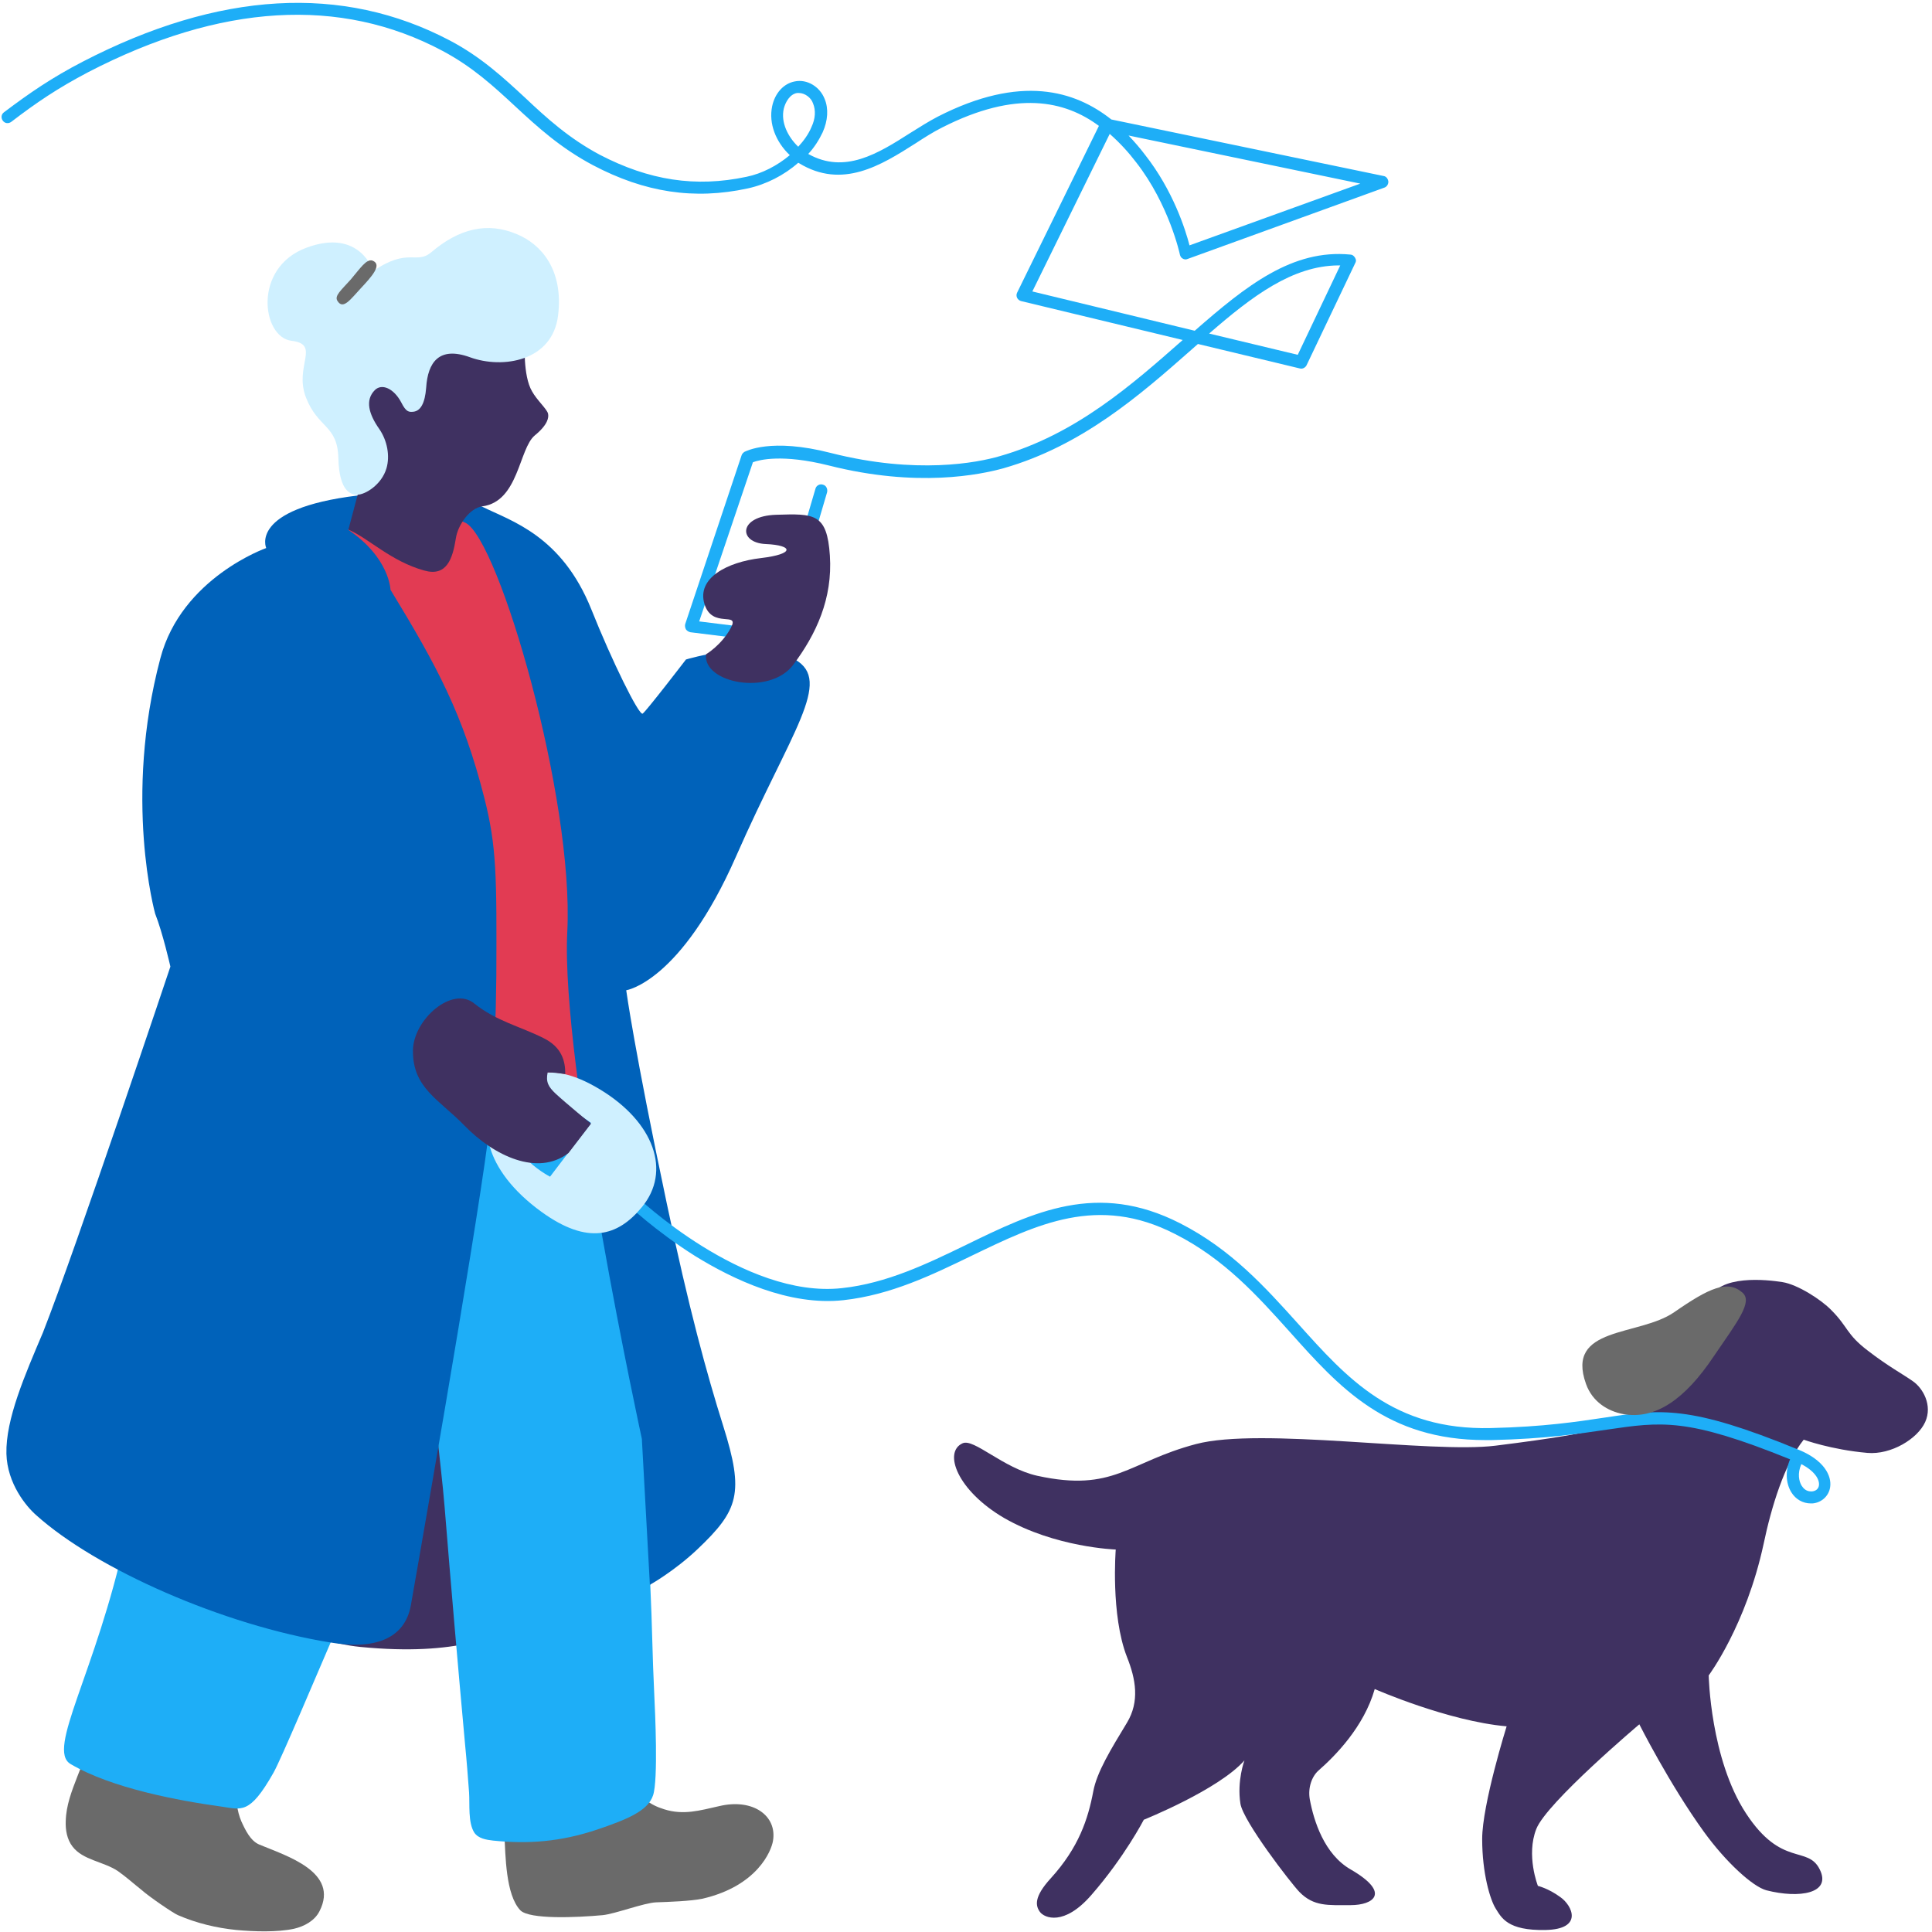 <?xml version="1.0" encoding="utf-8"?>
<!-- Generator: Adobe Illustrator 21.0.2, SVG Export Plug-In . SVG Version: 6.00 Build 0)  -->
<svg version="1.1" xmlns="http://www.w3.org/2000/svg" xmlns:xlink="http://www.w3.org/1999/xlink" x="0px" y="0px" width="481.9px"
	 height="481.9px" viewBox="0 0 481.9 481.9" style="enable-background:new 0 0 481.9 481.9;" xml:space="preserve">
<style type="text/css">
	.st0{fill:#1EAEF7;}
	.st1{fill:#E23B53;}
	.st2{fill:#6A6A6A;}
	.st3{fill:#3F3161;}
	.st4{fill:#0062BA;}
	.st5{fill:#CFF0FF;}
</style>
<g>
	<g>
		<path class="st0" d="M194.1,160.4c-0.1,0-0.1,0-0.2,0l-21.7-2.7c-0.4-0.1-0.8-0.3-1.1-0.7c-0.2-0.4-0.3-0.8-0.2-1.3l14.1-42.2
			c0.1-0.3,0.4-0.6,0.7-0.8c0.3-0.1,6.5-3.6,21.6,0.3c21.3,5.4,36.5,2.4,42,0.8c19-5.4,33.1-17.9,45.6-28.9c0,0,0.1-0.1,0.1-0.1
			l-40.3-9.7c-0.4-0.1-0.8-0.4-1-0.8c-0.2-0.4-0.2-0.9,0-1.3l20.4-41.6c-8.5-6.3-20.6-9-39.1,0.4c-2.2,1.1-4.4,2.5-6.7,4
			c-8.5,5.4-18.2,11.5-29,4.9c-0.1,0-0.1-0.1-0.2-0.1c-3.5,3.1-8,5.4-12.6,6.4c-13.4,2.9-25.7,1-38.6-5.8
			c-8.1-4.3-13.8-9.5-19.3-14.6c-5.5-5.1-10.7-9.9-18.2-13.9C84.9-0.9,55,0.9,22,18C14.4,22,9.2,25.5,2.8,30.4
			c-0.7,0.5-1.6,0.4-2.1-0.3C0.2,29.4,0.3,28.5,1,28c6.5-4.9,11.9-8.6,19.6-12.6c34-17.6,64.8-19.4,91.6-5.3
			c7.8,4.1,13.4,9.3,18.8,14.3c5.3,5,10.9,10.1,18.6,14.2c12.3,6.4,23.9,8.2,36.6,5.5c3.9-0.8,7.7-2.8,10.8-5.4
			c-3.5-3.3-5.3-7.9-4.4-12.2c0.7-3.3,2.9-5.7,5.7-6.2c3-0.6,6.2,1.3,7.4,4.4c1,2.4,0.8,5.4-0.5,8.3c-0.9,1.9-2.1,3.8-3.6,5.4
			c9.1,5.1,17.4-0.1,25.4-5.2c2.4-1.5,4.6-2.9,6.9-4.1c20.7-10.6,34.2-6.5,43.3,0.7l67.9,14.1c0.7,0.1,1.1,0.7,1.2,1.4
			c0,0.7-0.4,1.3-1,1.5l-49.1,17.8c-0.4,0.2-0.9,0.1-1.2-0.1c-0.4-0.2-0.6-0.6-0.7-1c0-0.1-2.7-12.5-10.9-23
			c-1.9-2.5-4.1-4.9-6.6-7.1l-19.3,39.3l40.5,9.8c12.9-11.3,24.4-20.4,38.8-19c0.5,0,0.9,0.3,1.2,0.8s0.3,0.9,0,1.4l-12.1,25.4
			c-0.3,0.6-1,1-1.7,0.8l-25.4-6.1c-0.6,0.5-1.1,1-1.7,1.5c-12.7,11.2-27.2,23.9-46.8,29.5c-5.8,1.6-21.5,4.9-43.6-0.7
			c-11.6-2.9-17.3-1.4-18.9-0.8L174.4,155l18.6,2.3l10.4-35.4c0.2-0.8,1.1-1.3,1.9-1c0.8,0.2,1.2,1.1,1,1.9l-10.8,36.7
			C195.4,160,194.8,160.4,194.1,160.4z M301.6,83.2l22.1,5.3l10.6-22.3c-0.2,0-0.3,0-0.5,0C322.4,66.3,312.4,73.8,301.6,83.2z
			 M281.5,33.8c1.5,1.6,2.9,3.2,4.1,4.8c7,8.9,10.1,18.7,11.1,22.6l42.6-15.4L281.5,33.8z M199.3,23.2c-0.2,0-0.3,0-0.5,0
			c-1.8,0.3-2.9,2.3-3.3,3.9c-0.8,3.5,1.1,7.1,3.6,9.5c1.4-1.5,2.6-3.2,3.3-4.9c1-2.1,1.1-4.2,0.4-5.9
			C202.3,24.3,200.7,23.2,199.3,23.2z"/>
	</g>
	<path class="st1" d="M87.9,125.6c13.5,0.7,34.1,1.8,34.1,1.8l30.2,81l-3.4,63.8l-56.6-4.4L78,138.9C78,138.9,81.6,125.3,87.9,125.6
		z"/>
	<path class="st2" d="M125.8,457.4c0.3,5.4,0.3,15.2,4,19.1c2.3,2.3,14,1.8,20.5,1.2c3.1-0.3,10.4-3.1,13.4-3.2
		c3-0.1,8.6-0.3,11.5-0.9c13.8-3.2,17.2-12,17.6-14.4c1.1-6.3-5-10.7-13.4-8.7c-4.9,1.1-8.9,2.3-13.7,0.8c-3.9-1.2-5.5-2.9-8.3-5.9
		c-1.3-1.4-2.9-1.3-4.6-2.1c-2-1-3.8-2.3-5.7-3.3c-0.2-0.1-4.4-2.6-4.5-2.6c-2,2.5-3.8,5.2-5.7,7.7c-2.6,3.3-7.1,4.8-10.1,7.9
		c-0.4,0.4-0.7,0.8-0.9,1.3c-0.2,0.5-0.1,1-0.1,1.5C125.8,456.2,125.8,456.8,125.8,457.4z"/>
	<path class="st2" d="M28.9,426.7c-1.3-0.5-4.5,4.5-4.9,5.4c-1.7,3.6-3.3,7.3-4.7,11c-1.4,3.6-2.8,7.2-2.9,11.1
		c-0.1,2.2,0.3,4.6,1.7,6.4c2.6,3.4,7.7,3.7,11.3,6.1c2,1.4,4,3.2,5.9,4.7c1.9,1.7,7.9,5.8,9.1,6.3c4.6,2,9.6,3.2,14.6,3.7
		c4.4,0.4,10,0.6,14.3-0.3c2.6-0.6,5.2-2,6.4-4.4c5-9.8-8.3-13.8-15-16.6c-2.2-0.9-3.5-3.6-4.5-5.8c-1.1-2.6-1.4-5.4-1.1-8.2
		c0.2-1.2,0.4-2.5,0.4-3.7c0-2.1-1.1-5.2-3.2-6c-2.6-1-5.5-1.7-8.2-2.7C41.7,431.4,35.3,429,28.9,426.7z"/>
	<path class="st3" d="M70.2,402.2c0,0,5.8,7.2,19.7,8.6c24.9,2.4,33.3-3.1,44.4-5.6l-6.5-11.9l-11.1-58.9l-31.4,15.3L70.2,402.2z"/>
	<path class="st0" d="M144.9,269.4c0,0,32.8,89.8,17.3,125.9c0.5,10.5,0.5,17.3,1,27.5c0.2,4.1,1,21.1-0.3,25
		c-1.3,3.9-6.4,6-14.1,8.6c-9,3-17.1,3.6-25.8,2.7c-1.7-0.2-3.7-0.5-4.7-2c-1.6-2.5-1.1-7.1-1.3-10c-0.3-4-0.6-8-1-12
		c-1.8-19.7-3.5-39.4-5.1-59.2c-1-12.2-3.1-24.9-3.1-37.2c0-0.3,0-77,0-77L144.9,269.4z"/>
	<path class="st0" d="M77,354.7c0,0,2.5,11.5,8.4,39.1c-0.2,0.4,1.4,5.7-0.7,10.7c-5.4,12.5-14.7,34.6-16.5,37.7
		c-6,10.6-8,9.1-13.1,8.4c-10.2-1.4-27.2-4.5-37.5-10.6c-6.1-3.6,6.3-22.6,13.7-56.5S77,354.7,77,354.7z"/>
	<path class="st4" d="M102.5,400.3c5.7-32.4,19.2-110.3,20-123.2c0.8-12.4,1.2-23.6,1.3-33.7c0.1-24.9,0.1-32.2-3-44.4
		c-5.3-20.8-11.7-32.7-23.4-51.9c0,0-0.2-8-10.6-15c0,0,20.9-5.9,29.3-1.7c8.4,4.2,27.1,68.8,25.4,102
		c-1.7,33.2,18.6,126.5,18.6,126.5l2,36.4c0,0,6.1-3.4,11.9-8.9c10.2-9.7,11.7-13.9,6.4-30.7c-4.1-13-8.6-29.4-14.1-55.6
		c-8.1-38.3-10.1-53.1-10.1-53.1s13.6-2,27.4-33.4c13.8-31.4,24.2-43.7,14.7-49.1s-27.2,0-27.2,0s-9.9,12.9-10.8,13.5
		c-0.9,0.6-7.7-13.2-12.8-26c-7.4-18.4-19.9-22-27.2-25.6c-7.4-3.6-13.1-4.8-13.1-4.8s-6,0.5-18,2c-27.2,3.3-22.8,13.1-22.8,13.1
		s-21.1,7.4-26.4,27.5c-9.3,35-1.3,63.7-1.3,63.7c1.9,4.8,3.8,13.2,3.8,13.2s-23.6,70.5-31.8,91.3C6.2,343,1.4,354,1.6,362.6
		c0.2,7.5,5,13.2,7.4,15.3c15,13.5,46.7,27.5,73.5,31.8C93.1,411.5,101,409,102.5,400.3z"/>
	<path class="st3" d="M86.9,132.1l3.6-13.5l-8.1-31l48.5-2.2c0,0-0.5,8.3,1.8,12.2c1.2,2.2,3.8,4.5,4,5.6c0.2,0.9,0,2.7-3.3,5.4
		c-4,3.3-4,16.5-13.1,17.7c-3.1,0.4-6.1,4.6-6.6,8c-0.8,5.1-2.3,9.6-7.9,8C97.5,140,92,134.3,86.9,132.1z"/>
	<path class="st5" d="M89.1,123.4c2,0,6.1-2.5,7.3-6.6c0.9-3.1,0.2-6.9-1.8-9.8c-2.6-3.7-3.6-7.2-1.1-9.7c1.7-1.7,4.7-0.5,6.6,3.1
		c1.2,2.4,1.9,2.4,3,2.3c1.8-0.2,2.9-2.1,3.2-6c0.4-6.3,3.2-10.4,10.9-7.6c8.2,3,20.6,1,22-10.4s-4.2-17.8-10.3-20.3
		c-7.3-3.1-14.4-1.4-21.3,4.5c-3.8,3.2-5.7-1.3-14.5,4.7c0,0-3.3-10.8-16.7-5.8s-11.1,22.3-3.7,23.2c7.4,0.9,0.6,6.3,3.6,14.1
		c3,7.8,7.9,6.8,8.1,15.2S87.6,123.4,89.1,123.4z"/>
	<path class="st2" d="M84.2,75.1c1.4,2.2,3.2-0.4,5.8-3.2c2.6-2.8,5.5-5.9,2.9-6.9c-1.5-0.5-3.1,2-5.4,4.7
		C85.1,72.4,83.3,73.8,84.2,75.1z"/>
	<path class="st3" d="M240.1,360c-4.9,2.2-1.3,11.8,10.3,18.6c12.8,7.4,27.9,7.9,27.9,7.9s-1.3,16.3,2.8,26.8
		c2.2,5.5,3.2,11.1,0,16.4c-4,6.6-7.5,12.3-8.4,17.1c-1.3,6.9-3.6,14-10.6,21.7c-4.3,4.7-3.8,6.9-2.7,8.4s6,3.6,12.8-4.2
		c8.3-9.5,13.1-18.8,13.1-18.8s18.7-7.5,25.1-14.8c0,0-1.9,5.1-1,10.8c0.7,4.4,12.5,19.7,14.7,22c3.6,3.7,7.2,3.3,12.8,3.3
		c5.6,0,10.2-3,0-8.9c-6.6-3.8-9.2-12.1-10.2-17.5c-0.5-2.9,0.5-5.7,2.2-7.2c4-3.5,11.3-10.8,14-20.3c0,0,18.2,8,32.9,9.3
		c0,0-6.1,19.5-6.1,28.1s2,15.2,3.4,17.4c1.4,2.2,2.9,5.5,12.4,5.3c9.5-0.2,6.7-6.1,3.7-8.2c-3-2.2-5.6-2.8-5.6-2.8s-3-7.6-0.4-14.2
		c2.6-6.6,25.7-26.1,25.7-26.1s7.5,14.9,16.1,26.8c5.5,7.6,12.2,13.7,15.6,14.6c8.2,2.1,16.3,0.8,13.3-5.2c-3-6.1-9.5-0.4-18.4-14
		c-8.9-13.6-9.3-34.4-9.3-34.4s9.3-12.4,13.7-32.8c1.9-9.1,5.2-20,10-26c0,0,6.8,2.5,15.9,3.3c5.9,0.5,12.5-3.5,14.4-7.7
		s-0.6-8.5-3.1-10.2c-2.4-1.7-6.3-3.8-11.2-7.6c-5.4-4.1-4.9-5.9-9.1-10.1c-2.5-2.6-8.4-6.4-12.2-7c-3.8-0.6-16-2-18.4,4.5
		c-3.3,9.1-4.4,25.2-16.3,28.6c-8.7,2.5-7.1,4-36.9,7.7c-16.2,2-58.5-4.7-74.7-0.4c-17,4.5-20.4,12.1-39.6,7.9
		C250.2,366.2,242.9,358.7,240.1,360z"/>
	<path class="st3" d="M176.1,163.2c-0.8,7.2,15.8,10.4,21.7,2.7c5.8-7.7,9.9-16.6,9.2-27.3c-0.7-10.6-3.9-10.5-13.4-10.2
		s-9.5,7-2.6,7.3c6.9,0.3,7.3,2.5-1.2,3.5c-8.5,1-16,5-14.1,11.4s8.9,1.7,6.6,6S176.1,163.2,176.1,163.2z"/>
	<g>
		<path class="st0" d="M451.7,375c-2,0-3.8-1-4.9-2.8c-1.4-2.3-1.5-5.4-0.3-8.2c-25.7-10.4-32-9.4-45.7-7.4
			c-6.8,1-15.3,2.3-28.7,2.6c-0.5,0-1.1,0-1.6,0c-24.6,0-36.4-13.1-48.8-27c-8-8.9-16.3-18.2-28.6-24.4c-19.3-9.9-34.5-2.4-50.7,5.4
			c-9.9,4.8-20.2,9.8-32,11.1c-13.6,1.5-27.6-5.2-37-11c-10-6.3-16.8-12.8-17.1-13.1c-0.6-0.6-0.6-1.5,0-2.1c0.6-0.6,1.5-0.6,2.1,0
			c0.3,0.3,27.1,25.9,51.6,23.2c11.2-1.2,21.3-6.1,31-10.8c16.8-8.2,32.7-15.9,53.3-5.4c12.8,6.5,21.3,16,29.5,25.1
			c12.2,13.6,23.8,26.6,48.1,26c13.2-0.3,21.6-1.6,28.3-2.6c14-2.1,21.1-3.2,48.4,8c6.4,2.6,8.3,6.5,7.9,9.3
			c-0.3,2.2-2.1,3.9-4.4,4.1C452.1,375,451.9,375,451.7,375z M449.3,365.2c-1,2.3-0.6,4.3,0.1,5.4c0.4,0.6,1.1,1.5,2.6,1.4
			c1-0.1,1.6-0.7,1.7-1.5C453.9,369,452.6,366.9,449.3,365.2z"/>
	</g>
	<path class="st5" d="M149.6,271.7c-13.6-8.2-19.7-2.8-25.1,2.5c-5.4,5.2-4.2,17.4,10.6,28.1c11.5,8.3,19,6.1,25-1.2
		C167.5,292.2,163.2,279.9,149.6,271.7z M137.2,293.5c0,0-15-7.7-6.7-17.1c2.6-3,4.2-2.6,7-1.8c4.6,1.5,9.9,5.5,9.9,5.5L137.2,293.5
		z"/>
	<path class="st3" d="M118.3,250.3c-5.5-4.5-15.2,4-15.3,11.7c-0.1,9.4,6.5,12.2,12.9,18.8c7.3,7.5,18.2,12.7,25.9,6.8l5.6-7.3
		c0,0-6.2-5.1-8.8-7.5c-1.8-1.7-2.5-2.9-2-5.3c1.6,0,2.8,0.2,4.4,0.4c0-3.2-0.8-6.7-5.5-9C129.7,256,123.8,254.7,118.3,250.3z"/>
	<path class="st2" d="M434.6,322.4c-3.7-3.2-8.2-1.2-17,4.9c-8.8,6.1-27.2,3.4-22,17.9c1.6,4.5,5.5,6.8,9.2,7.5
		c8.1,1.5,15.5-3.7,22.6-14.3C433.4,329.6,437.3,324.7,434.6,322.4z"/>
</g>
</svg>
